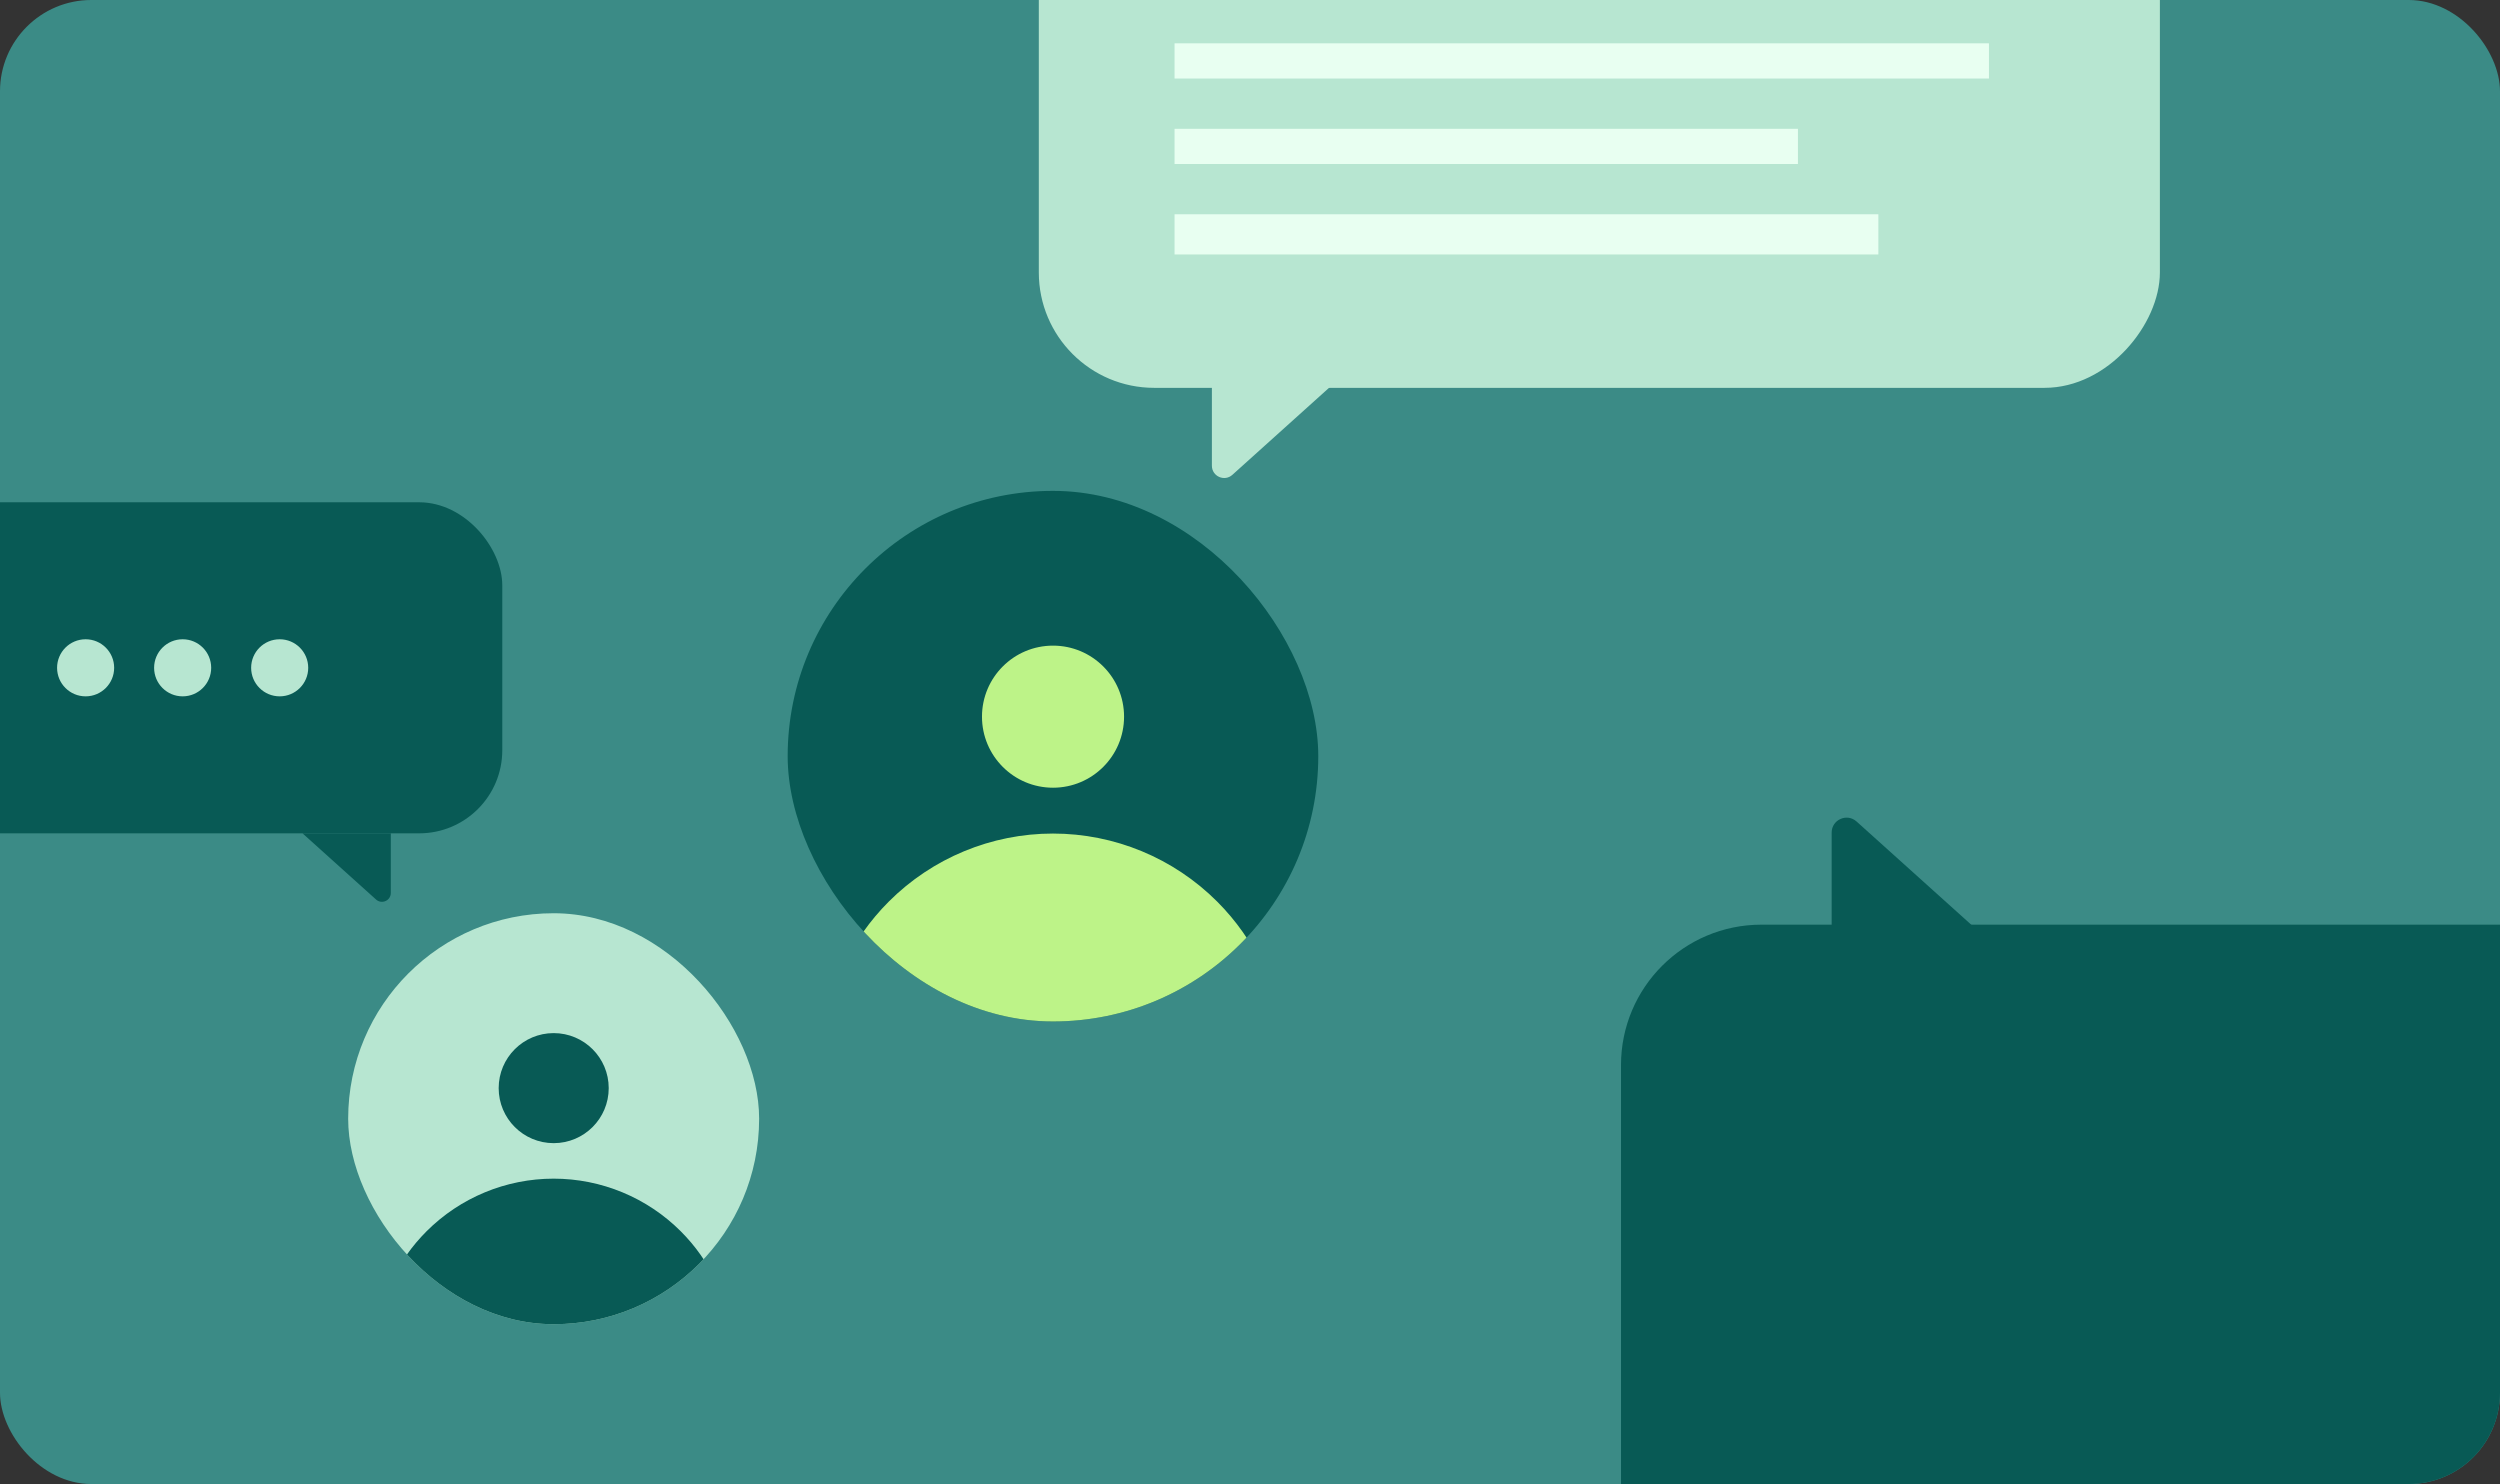 <?xml version="1.0" encoding="UTF-8"?>
<svg xmlns="http://www.w3.org/2000/svg" width="438" height="260" viewBox="0 0 438 260" fill="none">
  <rect x="0" y="0" width="438" height="260" fill="#333333" stroke="none"/>
  <g clip-path="url(#clip0_1281_10739)">
    <rect width="438" height="260" rx="16" fill="#3B8B86"></rect>
    <g clip-path="url(#clip1_1281_10739)">
      <rect x="61" y="160" width="72" height="72" rx="36" fill="#B7E6D1"></rect>
      <circle cx="97.007" cy="190.64" r="9.64" fill="#085A55"></circle>
      <path d="M125.287 238C127.061 238 128.517 236.558 128.336 234.792C127.602 227.616 124.42 220.873 119.274 215.726C113.366 209.819 105.354 206.5 97 206.5C88.646 206.5 80.633 209.819 74.726 215.726C69.58 220.873 66.398 227.616 65.664 234.792C65.483 236.558 66.939 238 68.713 238L125.287 238Z" fill="#085A55"></path>
    </g>
    <g clip-path="url(#clip2_1281_10739)">
      <rect x="138" y="86" width="92.963" height="92.963" rx="46.481" fill="#085A55"></rect>
      <circle cx="184.49" cy="125.561" r="12.446" fill="#BDF388"></circle>
      <path d="M221.004 186.71C223.295 186.71 225.174 184.847 224.941 182.568C223.993 173.303 219.885 164.596 213.24 157.951C205.613 150.324 195.268 146.039 184.481 146.039C173.695 146.039 163.35 150.324 155.722 157.951C149.078 164.596 144.97 173.303 144.021 182.568C143.788 184.847 145.668 186.71 147.959 186.71L221.004 186.71Z" fill="#BDF388"></path>
    </g>
    <path d="M68.468 156.448V146H53L65.886 157.598C66.882 158.494 68.468 157.787 68.468 156.448Z" fill="#085A55"></path>
    <rect x="-78" y="88" width="166" height="58" rx="14.558" fill="#085A55"></rect>
    <circle cx="49" cy="117" r="5" fill="#B7E6D1"></circle>
    <circle cx="32" cy="117" r="5" fill="#B7E6D1"></circle>
    <circle cx="15" cy="117" r="5" fill="#B7E6D1"></circle>
    <path d="M212.323 81.597V67.088H233.802L215.908 83.193C214.526 84.437 212.323 83.456 212.323 81.597Z" fill="#B7E6D1"></path>
    <rect width="196.412" height="90.949" rx="20.215" transform="matrix(-1 0 0 1 378.412 -23)" fill="#B7E6D1"></rect>
    <rect x="205.781" y="37.538" width="123.308" height="7.046" fill="#E8FFF1"></rect>
    <rect x="205.781" y="22.565" width="109.215" height="6.165" fill="#E8FFF1"></rect>
    <rect x="205.781" y="7.592" width="142.685" height="6.165" fill="#E8FFF1"></rect>
    <path d="M320.906 145.87V163.527H347.047L325.269 143.927C323.586 142.413 320.906 143.606 320.906 145.87Z" fill="#085A55"></path>
    <rect x="523" y="298" width="239" height="136" rx="24.604" transform="rotate(180 523 298)" fill="#085A55"></rect>
  </g>
  <defs>
    <clipPath id="clip0_1281_10739">
      <rect width="438" height="260" rx="16" fill="white"></rect>
    </clipPath>
    <clipPath id="clip1_1281_10739">
      <rect x="61" y="160" width="72" height="72" rx="36" fill="white"></rect>
    </clipPath>
    <clipPath id="clip2_1281_10739">
      <rect x="138" y="86" width="92.963" height="92.963" rx="46.481" fill="white"></rect>
    </clipPath>
  </defs>
</svg>
